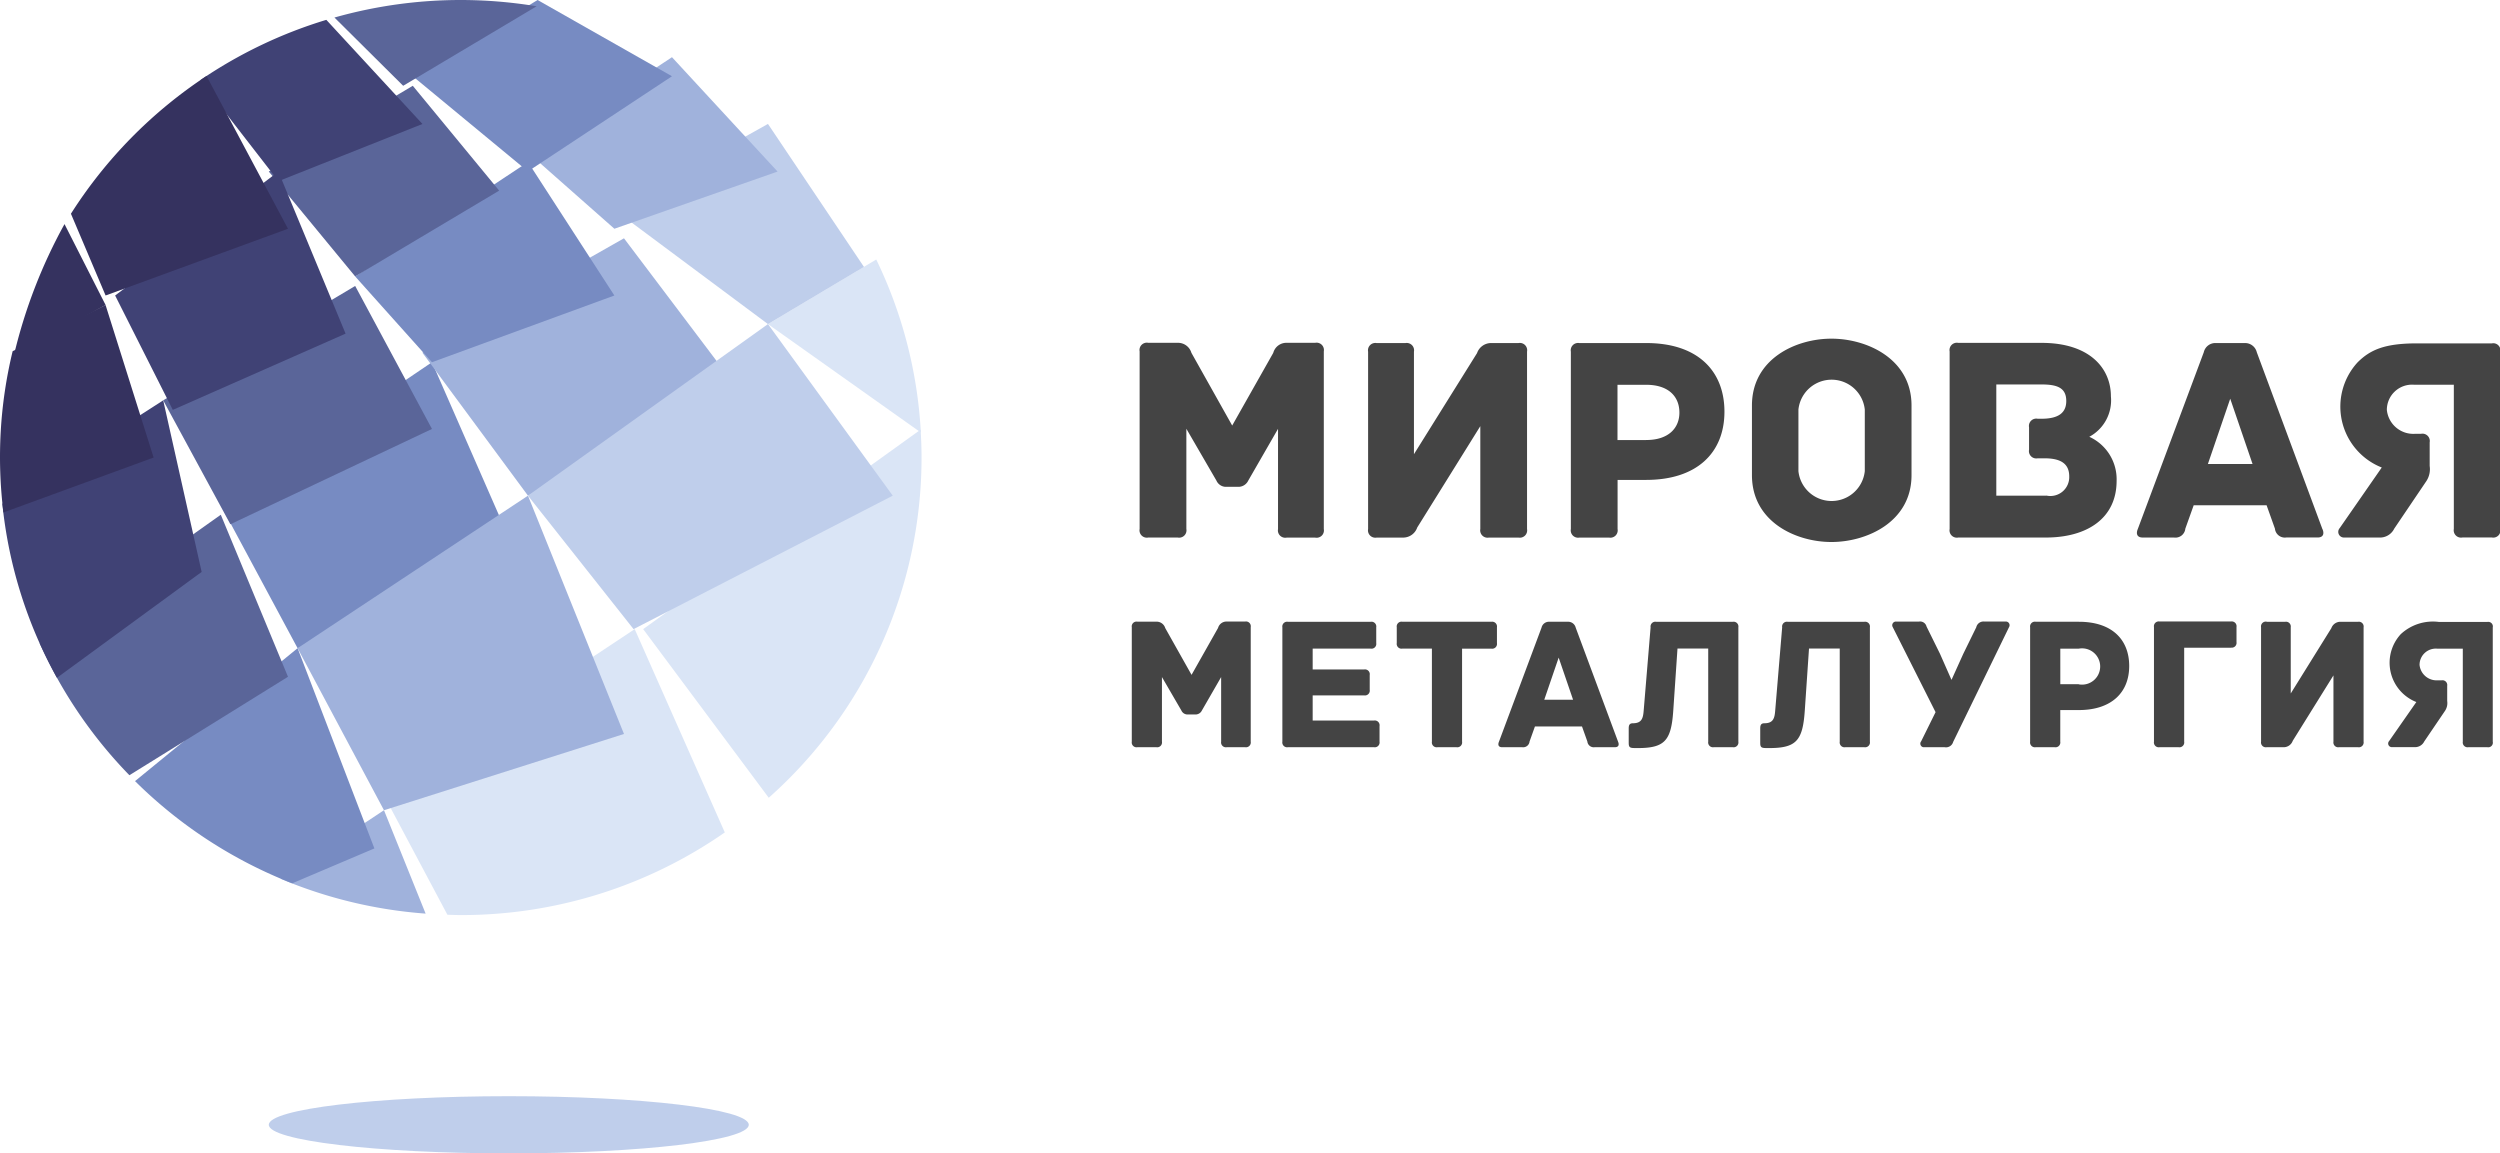 <svg id="лого.svg" xmlns="http://www.w3.org/2000/svg" width="156.063" height="72" viewBox="0 0 156.063 72">
  <defs>
    <style>
      .cls-1 {
        fill: #dae5f6;
      }

      .cls-1, .cls-2, .cls-3, .cls-4, .cls-5, .cls-6, .cls-7, .cls-8 {
        fill-rule: evenodd;
      }

      .cls-2 {
        fill: #778bc2;
      }

      .cls-3 {
        fill: #a0b2dc;
      }

      .cls-4 {
        fill: #bfceeb;
      }

      .cls-5 {
        fill: #5a6599;
      }

      .cls-6 {
        fill: #404275;
      }

      .cls-7 {
        fill: #35325f;
      }

      .cls-8 {
        fill: #444;
      }
    </style>
  </defs>
  <path id="Фигура_1_копия_8" data-name="Фигура 1 копия 8" class="cls-1" d="M54.246,60.964a28.762,28.762,0,0,1-16.482,5.16c-0.28,0-.557-0.013-0.835-0.021L32.97,58.659,48.621,48.273Z" transform="translate(-9 -9)"/>
  <path id="Фигура_1_копия_9" data-name="Фигура 1 копия 9" class="cls-1" d="M66.528,37.562A28.4,28.4,0,0,1,56.989,58.8L49.15,48.273,66.47,35.819C66.505,36.4,66.528,36.976,66.528,37.562Z" transform="translate(-9 -9)"/>
  <path id="Фигура_1_копия_10" data-name="Фигура 1 копия 10" class="cls-1" d="M56.94,29.231L63.7,25.2A28.245,28.245,0,0,1,66.484,36Z" transform="translate(-9 -9)"/>
  <path id="Фигура_1" data-name="Фигура 1" class="cls-2" d="M35.966,31.612L41.959,45.3,27.577,49.463l-4.794-8.926Z" transform="translate(-9 -9)"/>
  <path id="Фигура_1_копия_5" data-name="Фигура 1 копия 5" class="cls-3" d="M47.952,23.876L55.143,33.4,41.959,39.942l-6.592-8.926Z" transform="translate(-9 -9)"/>
  <path id="Фигура_1_копия_6" data-name="Фигура 1 копия 6" class="cls-3" d="M41.959,39.942l5.993,14.876L32.97,59.579,27.577,49.463Z" transform="translate(-9 -9)"/>
  <path id="Фигура_1_копия_21" data-name="Фигура 1 копия 21" class="cls-4" d="M56.94,29.231l7.79,10.711-16.18,8.331-6.592-8.331Z" transform="translate(-9 -9)"/>
  <path id="Фигура_1_копия_22" data-name="Фигура 1 копия 22" class="cls-4" d="M56.94,16.736l5.993,8.926-5.992,3.57-9.588-7.14Z" transform="translate(-9 -9)"/>
  <path id="Фигура_1_копия_7" data-name="Фигура 1 копия 7" class="cls-3" d="M35.57,66.033a28.77,28.77,0,0,1-9.059-2.179l6.459-4.276Z" transform="translate(-9 -9)"/>
  <path id="Фигура_1_копия_3" data-name="Фигура 1 копия 3" class="cls-2" d="M27.577,49.463l4.794,12.5L27.24,64.142a28.813,28.813,0,0,1-9.811-6.381Z" transform="translate(-9 -9)"/>
  <path id="Фигура_1_копия" data-name="Фигура 1 копия" class="cls-2" d="M41.959,19.116l5.393,8.331L35.966,31.612l-4.794-5.355Z" transform="translate(-9 -9)"/>
  <path id="Фигура_1_копия_4" data-name="Фигура 1 копия 4" class="cls-3" d="M50.948,12.57l6.592,7.14-10.187,3.57-5.393-4.76Z" transform="translate(-9 -9)"/>
  <path id="Фигура_1_копия_2" data-name="Фигура 1 копия 2" class="cls-2" d="M42.558,9l8.39,4.76L41.956,19.7,34.768,13.76Z" transform="translate(-9 -9)"/>
  <path id="Фигура_1_копия_11" data-name="Фигура 1 копия 11" class="cls-5" d="M34.768,14.355L40.161,20.9l-8.989,5.355-5.393-6.546Z" transform="translate(-9 -9)"/>
  <path id="Фигура_1_копия_13" data-name="Фигура 1 копия 13" class="cls-5" d="M31.172,26.851l4.794,8.926-12.584,5.95-4.195-7.736Z" transform="translate(-9 -9)"/>
  <path id="Фигура_1_копия_14" data-name="Фигура 1 копия 14" class="cls-5" d="M11.476,49.152l11.307-8.02,4.195,10.116-9.9,6.146A28.587,28.587,0,0,1,11.476,49.152Z" transform="translate(-9 -9)"/>
  <path id="Фигура_1_копия_16" data-name="Фигура 1 копия 16" class="cls-6" d="M26.378,19.711l4.195,10.116-10.786,4.76-3.6-7.14Z" transform="translate(-9 -9)"/>
  <path id="Фигура_1_копия_17" data-name="Фигура 1 копия 17" class="cls-6" d="M21.5,14.007a28.729,28.729,0,0,1,7.871-3.768l6,6.5-8.989,3.57Z" transform="translate(-9 -9)"/>
  <path id="Фигура_1_копия_18" data-name="Фигура 1 копия 18" class="cls-7" d="M13.428,22.343a28.8,28.8,0,0,1,8.465-8.6l5.085,9.537L15.592,27.446Z" transform="translate(-9 -9)"/>
  <path id="Фигура_1_копия_15" data-name="Фигура 1 копия 15" class="cls-6" d="M9.146,40.444l10.042-6.452,2.4,10.711-9.034,6.61A28.229,28.229,0,0,1,9.146,40.444Z" transform="translate(-9 -9)"/>
  <path id="Фигура_1_копия_19" data-name="Фигура 1 копия 19" class="cls-7" d="M9.214,40.991A28.074,28.074,0,0,1,9.79,30.922l5.8-2.881,3,9.521Z" transform="translate(-9 -9)"/>
  <path id="Фигура_1_копия_20" data-name="Фигура 1 копия 20" class="cls-7" d="M13.027,22.989l2.565,5.052-5.72,3.124A32.26,32.26,0,0,1,13.027,22.989Z" transform="translate(-9 -9)"/>
  <path id="Эллипс_2" data-name="Эллипс 2" class="cls-4" d="M40.761,77.43c8.274,0,14.981.8,14.981,1.785S49.034,81,40.761,81s-14.981-.8-14.981-1.785S32.487,77.43,40.761,77.43Z" transform="translate(-9 -9)"/>
  <path id="Фигура_1_копия_12" data-name="Фигура 1 копия 12" class="cls-5" d="M37.764,9a29.135,29.135,0,0,1,4.735.392l-8.331,4.963-4.29-4.26A28.951,28.951,0,0,1,37.764,9Z" transform="translate(-9 -9)"/>
  <path id="мировая_металлургия" data-name="мировая металлургия" class="cls-8" d="M91.1,30.4H89.32a0.847,0.847,0,0,0-.836.627L85.92,35.564l-2.546-4.539A0.873,0.873,0,0,0,82.52,30.4H80.68a0.458,0.458,0,0,0-.539.535V42.021a0.458,0.458,0,0,0,.539.535h1.84a0.458,0.458,0,0,0,.539-0.535V35.766L84.935,39a0.652,0.652,0,0,0,.52.387h0.929A0.683,0.683,0,0,0,86.923,39l1.858-3.229v6.255a0.458,0.458,0,0,0,.539.535H91.1a0.458,0.458,0,0,0,.539-0.535V30.933A0.458,0.458,0,0,0,91.1,30.4Zm3.843,0.018a0.458,0.458,0,0,0-.539.535v11.07a0.458,0.458,0,0,0,.539.535h1.691a0.929,0.929,0,0,0,.836-0.627l3.939-6.328v6.42a0.458,0.458,0,0,0,.539.535h1.84a0.458,0.458,0,0,0,.538-0.535V30.951a0.457,0.457,0,0,0-.538-0.535h-1.747a0.929,0.929,0,0,0-.836.627l-3.939,6.31v-6.4a0.458,0.458,0,0,0-.539-0.535H94.947Zm16.832,0H107.6a0.458,0.458,0,0,0-.539.535v11.07a0.458,0.458,0,0,0,.539.535h1.839a0.458,0.458,0,0,0,.539-0.535V38.958h1.784c3.177,0,4.887-1.7,4.887-4.262C116.647,32.15,114.974,30.416,111.779,30.416Zm-0.019,6.052h-1.784v-3.45h1.784c1.449,0,2.081.775,2.081,1.734C113.841,35.674,113.209,36.468,111.76,36.468Zm16.571-2.159c0-2.915-2.787-4.17-5-4.17s-4.961,1.255-4.961,4.17v4.354c0,2.915,2.75,4.17,4.961,4.17s5-1.255,5-4.17V34.309Zm-2.917,4.1a2.083,2.083,0,0,1-4.143,0V34.567a2.083,2.083,0,0,1,4.143,0V38.4Zm14.007-2.14a2.584,2.584,0,0,0,1.357-2.528c0-1.734-1.3-3.339-4.329-3.339h-5.2a0.458,0.458,0,0,0-.539.535V42.021a0.458,0.458,0,0,0,.539.535h5.463c2.582,0,4.422-1.2,4.422-3.542A2.914,2.914,0,0,0,139.421,36.265Zm-2.675,3.672h-3.122V33h2.825c0.966,0,1.542.2,1.542,1.033,0,0.72-.465,1.107-1.542,1.107h-0.242a0.458,0.458,0,0,0-.539.535v1.4a0.458,0.458,0,0,0,.539.535h0.427c0.892,0,1.542.258,1.542,1.125A1.177,1.177,0,0,1,136.746,39.936Zm17.24,2.1L149.88,30.988a0.75,0.75,0,0,0-.762-0.572h-1.784a0.737,0.737,0,0,0-.762.572l-4.125,11.051c-0.092.221-.092,0.517,0.316,0.517h1.951A0.621,0.621,0,0,0,145.42,42l0.521-1.458h4.552L151.013,42a0.621,0.621,0,0,0,.706.553h1.951C154.079,42.556,154.079,42.261,153.986,42.039Zm-7.154-4.077,1.394-4.077,1.394,4.077h-2.788Zm8.229,4a0.354,0.354,0,0,0,.279.59h2.192A0.99,0.99,0,0,0,158.461,42l2.007-2.97a1.36,1.36,0,0,0,.205-0.941V36.615a0.458,0.458,0,0,0-.539-0.535h-0.372A1.659,1.659,0,0,1,158,34.586a1.573,1.573,0,0,1,1.709-1.568h2.472v9a0.458,0.458,0,0,0,.538.535h1.84a0.446,0.446,0,0,0,.52-0.535V30.97a0.445,0.445,0,0,0-.52-0.535h-4.682c-2.026,0-2.918.406-3.7,1.181a4.086,4.086,0,0,0,1.505,6.568ZM86.726,47.8H85.576a0.546,0.546,0,0,0-.539.4l-1.654,2.928L81.74,48.207a0.563,0.563,0,0,0-.551-0.4H80a0.3,0.3,0,0,0-.348.345V55.3a0.3,0.3,0,0,0,.348.345h1.187a0.3,0.3,0,0,0,.348-0.345V51.266l1.211,2.083a0.421,0.421,0,0,0,.336.25h0.6a0.441,0.441,0,0,0,.348-0.25l1.2-2.083V55.3a0.3,0.3,0,0,0,.348.345h1.151a0.3,0.3,0,0,0,.348-0.345V48.148A0.3,0.3,0,0,0,86.726,47.8Zm8.042,6.178H90.944V52.409h3.213a0.3,0.3,0,0,0,.348-0.345V51.136a0.3,0.3,0,0,0-.348-0.345H90.944v-1.3h3.62a0.3,0.3,0,0,0,.348-0.345V48.16a0.3,0.3,0,0,0-.348-0.345H89.4a0.3,0.3,0,0,0-.348.345V55.3a0.3,0.3,0,0,0,.348.345h5.37a0.3,0.3,0,0,0,.348-0.345V54.326A0.3,0.3,0,0,0,94.768,53.98Zm7.335-6.166H96.541a0.3,0.3,0,0,0-.348.345v0.988a0.3,0.3,0,0,0,.348.345h1.846V55.3a0.3,0.3,0,0,0,.348.345h1.187a0.3,0.3,0,0,0,.348-0.345V49.493H102.1a0.3,0.3,0,0,0,.347-0.345V48.16A0.3,0.3,0,0,0,102.1,47.814Zm7.91,7.5-2.649-7.13a0.484,0.484,0,0,0-.491-0.369h-1.151a0.476,0.476,0,0,0-.492.369l-2.661,7.13c-0.06.143-.06,0.333,0.2,0.333h1.258a0.4,0.4,0,0,0,.456-0.357l0.336-.94h2.937l0.335,0.94a0.4,0.4,0,0,0,.456.357h1.258C110.073,55.647,110.073,55.456,110.013,55.314ZM105.4,52.683l0.9-2.631,0.9,2.631h-1.8Zm6.208,0.667c-0.036.464-.108,0.8-0.671,0.8-0.216,0-.264.119-0.264,0.321v0.893c0,0.262.048,0.333,0.36,0.333,1.87,0.036,2.289-.4,2.421-2.333l0.264-3.881h1.918V55.3a0.3,0.3,0,0,0,.347.345h1.187a0.3,0.3,0,0,0,.348-0.345V48.16a0.3,0.3,0,0,0-.348-0.345h-4.783a0.3,0.3,0,0,0-.348.345Zm8.21,0c-0.036.464-.108,0.8-0.672,0.8-0.215,0-.263.119-0.263,0.321v0.893c0,0.262.048,0.333,0.359,0.333,1.87,0.036,2.29-.4,2.422-2.333l0.264-3.881h1.918V55.3a0.3,0.3,0,0,0,.347.345h1.187a0.3,0.3,0,0,0,.348-0.345V48.16a0.3,0.3,0,0,0-.348-0.345H120.6a0.3,0.3,0,0,0-.348.345ZM134.2,47.8h-1.331a0.462,0.462,0,0,0-.5.357l-0.815,1.666-0.731,1.619-0.72-1.631-0.839-1.7a0.411,0.411,0,0,0-.467-0.309h-1.427a0.23,0.23,0,0,0-.216.345l2.674,5.309-0.9,1.821a0.227,0.227,0,0,0,.143.369H130.4a0.463,0.463,0,0,0,.527-0.333l3.489-7.166A0.23,0.23,0,0,0,134.2,47.8Zm4.578,0.012h-2.7a0.3,0.3,0,0,0-.347.345V55.3a0.3,0.3,0,0,0,.347.345h1.187a0.3,0.3,0,0,0,.348-0.345V53.326h1.151c2.05,0,3.152-1.1,3.152-2.75S140.839,47.814,138.777,47.814Zm-0.012,3.9h-1.151V49.493h1.151A1.132,1.132,0,1,1,138.765,51.719Zm9.5-2.285a0.3,0.3,0,0,0,.348-0.345v-0.94a0.3,0.3,0,0,0-.348-0.345H143.81a0.3,0.3,0,0,0-.348.345V55.3a0.3,0.3,0,0,0,.348.345H145a0.3,0.3,0,0,0,.348-0.345V49.433h2.925Zm2.228-1.619a0.3,0.3,0,0,0-.347.345V55.3a0.3,0.3,0,0,0,.347.345h1.091a0.6,0.6,0,0,0,.54-0.4l2.541-4.083V55.3a0.3,0.3,0,0,0,.348.345H156.2a0.3,0.3,0,0,0,.348-0.345V48.16a0.3,0.3,0,0,0-.348-0.345h-1.126a0.6,0.6,0,0,0-.54.4L152,52.29V48.16a0.3,0.3,0,0,0-.348-0.345H150.5Zm7.647,7.452a0.228,0.228,0,0,0,.179.381h1.415a0.638,0.638,0,0,0,.6-0.357l1.3-1.916a0.877,0.877,0,0,0,.132-0.607V51.814a0.3,0.3,0,0,0-.348-0.345h-0.24a1.07,1.07,0,0,1-1.138-.964,1.015,1.015,0,0,1,1.1-1.012h1.6V55.3a0.3,0.3,0,0,0,.347.345h1.187a0.288,0.288,0,0,0,.336-0.345v-7.13a0.287,0.287,0,0,0-.336-0.345h-3.021a2.946,2.946,0,0,0-2.385.762,2.636,2.636,0,0,0,.971,4.238Z" transform="translate(-9 -9)"/>
</svg>
